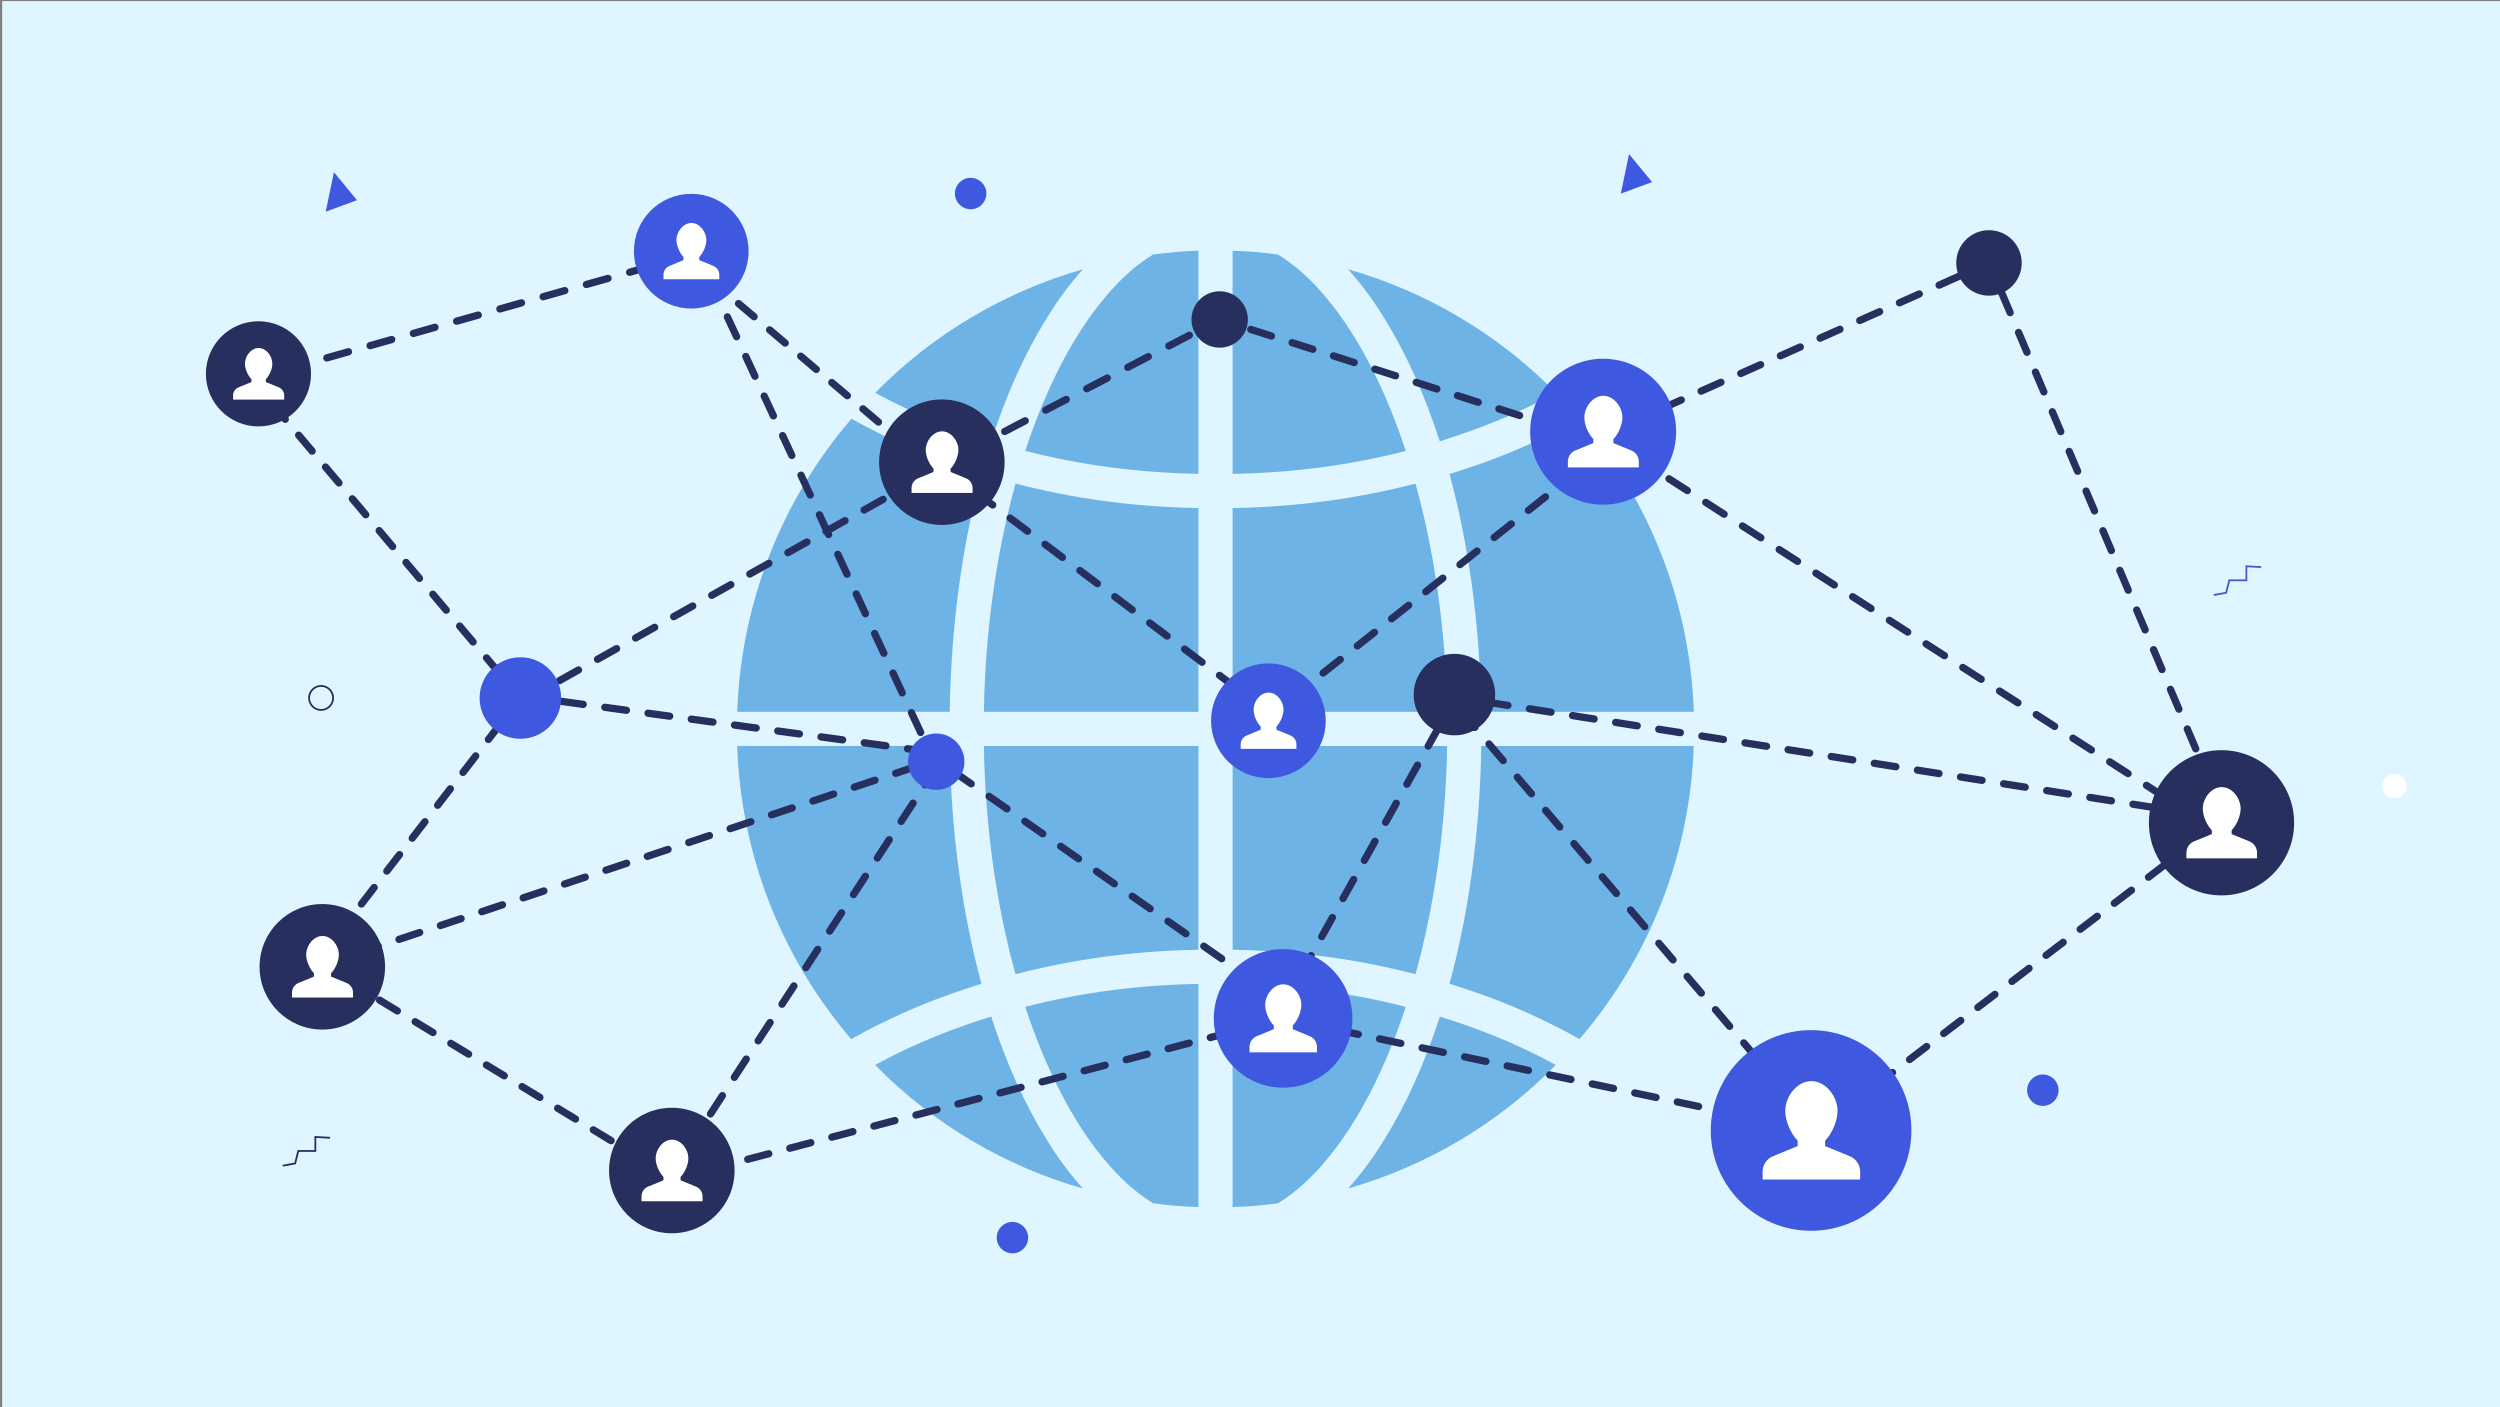 <?xml version="1.0" encoding="UTF-8"?>
<svg id="Layer_1" data-name="Layer 1" xmlns="http://www.w3.org/2000/svg" viewBox="0 0 913.08 514.04">
  <rect x="0" y="0" width="913.08" height="514.04" fill="#808080" stroke="none"/>
  <defs>
    <style>
      .cls-1 {
        stroke-dasharray: 7.84 7.84;
      }

      .cls-1, .cls-2, .cls-3, .cls-4, .cls-5, .cls-6, .cls-7, .cls-8, .cls-9, .cls-10, .cls-11, .cls-12, .cls-13, .cls-14 {
        fill: none;
      }

      .cls-1, .cls-2, .cls-3, .cls-4, .cls-5, .cls-6, .cls-7, .cls-8, .cls-9, .cls-10, .cls-12, .cls-13, .cls-14 {
        stroke: #262f5d;
      }

      .cls-1, .cls-2, .cls-3, .cls-4, .cls-5, .cls-6, .cls-7, .cls-8, .cls-9, .cls-12, .cls-13, .cls-14 {
        stroke-linecap: round;
        stroke-linejoin: round;
        stroke-width: 2.66px;
      }

      .cls-15 {
        fill: #3e58e0;
      }

      .cls-2 {
        stroke-dasharray: 7.87 7.87;
      }

      .cls-3 {
        stroke-dasharray: 7.6 7.6;
      }

      .cls-4 {
        stroke-dasharray: 7.93 7.93;
      }

      .cls-5 {
        stroke-dasharray: 8.45 8.45;
      }

      .cls-16 {
        fill: #6eb3e5;
      }

      .cls-6 {
        stroke-dasharray: 7.44 7.44;
      }

      .cls-17 {
        fill: #dff5ff;
      }

      .cls-7 {
        stroke-dasharray: 7.61 7.61;
      }

      .cls-18 {
        fill: #fff;
      }

      .cls-9 {
        stroke-dasharray: 7.97 7.97;
      }

      .cls-10, .cls-11 {
        stroke-miterlimit: 10;
        stroke-width: .66px;
      }

      .cls-19 {
        fill: #262f5d;
      }

      .cls-11 {
        stroke: #3e58e0;
      }

      .cls-12 {
        stroke-dasharray: 7.94 7.94;
      }

      .cls-13 {
        stroke-dasharray: 8.21 8.21;
      }

      .cls-14 {
        stroke-dasharray: 7.59 7.59;
      }
    </style>
  </defs>
  <rect class="cls-17" x=".78" y=".4" width="912.67" height="513.89"/>
  <g>
    <g>
      <path class="cls-16" d="M437.7,173.06v-81.48c-5.56.12-11.05.62-16.55,1.37-6.37,3.87-12.42,9.37-18.04,16.23-11.36,13.67-21.17,32.78-28.66,55.5,20.17,5.18,41.33,7.99,63.25,8.37Z"/>
      <path class="cls-16" d="M331.31,383.03c-4,1.87-7.87,3.87-11.68,5.93,21.04,21.48,47.32,36.96,75.92,45.14-4.75-5.24-9.18-11.18-13.24-17.86-7.93-12.74-14.8-27.85-20.29-44.95-3.12.94-6.24,2-9.3,3.06-7.43,2.56-14.55,5.49-21.41,8.68h0Z"/>
      <path class="cls-16" d="M535.16,374.35c-3.06-1.06-6.18-2.12-9.3-3.06-5.49,17.11-12.36,32.22-20.29,44.95-4.06,6.68-8.49,12.61-13.24,17.86,28.66-8.24,54.94-23.73,75.86-45.14-3.81-2.12-7.68-4.06-11.68-5.93-6.87-3.25-13.99-6.12-21.35-8.68Z"/>
      <path class="cls-16" d="M606.14,272.46h-65.12c-.5,31.65-4.62,61.12-11.61,86.85,3.31,1,6.62,2.12,9.86,3.25,9.18,3.18,17.98,6.87,26.28,10.99,3.87,1.87,7.68,3.87,11.36,5.93,25.72-29.97,40.33-67.49,41.71-107.01h-12.49Z"/>
      <path class="cls-16" d="M322.32,373.54c8.3-4.12,17.11-7.8,26.28-10.99,3.25-1.12,6.56-2.25,9.86-3.25-6.99-25.72-11.11-55.19-11.61-86.85h-77.61c1.37,39.58,15.98,77.04,41.64,107.07,3.75-2.12,7.49-4.12,11.43-5.99Z"/>
      <path class="cls-16" d="M352.72,158.08c3.06,1.06,6.18,2.12,9.3,3.12,5.49-17.11,12.36-32.28,20.29-45.01,4.06-6.68,8.49-12.61,13.24-17.86-28.66,8.24-54.94,23.72-75.86,45.14,3.81,2.12,7.68,4.06,11.68,5.93,6.87,3.25,13.99,6.12,21.35,8.68Z"/>
      <path class="cls-16" d="M539.28,169.88c-3.25,1.12-6.56,2.25-9.86,3.25,6.99,25.72,11.11,55.19,11.61,86.85h77.61c-1.37-39.58-15.98-77.11-41.64-107.07-3.75,2.12-7.49,4.12-11.43,5.99-8.3,4.12-17.11,7.8-26.28,10.99Z"/>
      <path class="cls-16" d="M525.85,161.2c3.12-1,6.24-2.06,9.3-3.12,7.43-2.56,14.55-5.49,21.41-8.68,4-1.87,7.87-3.87,11.68-5.93-21.04-21.48-47.32-36.96-75.92-45.14,4.75,5.24,9.18,11.18,13.24,17.86,7.93,12.74,14.8,27.91,20.29,45.01Z"/>
      <path class="cls-16" d="M346.86,259.97c.5-31.65,4.62-61.12,11.61-86.85-3.31-1-6.62-2.12-9.86-3.25-9.18-3.18-17.98-6.87-26.28-10.99-3.87-1.87-7.68-3.87-11.36-5.93-25.72,29.97-40.33,67.49-41.71,107.01h77.61Z"/>
      <path class="cls-16" d="M421.15,439.47c5.49.75,10.99,1.25,16.55,1.37v-81.48c-21.91.37-43.08,3.18-63.25,8.37,7.49,22.73,17.29,41.83,28.66,55.5,5.62,6.87,11.68,12.36,18.04,16.23Z"/>
      <path class="cls-16" d="M484.77,423.24c11.36-13.67,21.17-32.78,28.66-55.5-20.17-5.18-41.33-7.99-63.25-8.37v81.48c5.56-.12,11.05-.62,16.55-1.37,6.37-3.87,12.42-9.37,18.04-16.23Z"/>
      <path class="cls-16" d="M528.54,272.46h-78.35v74.42c23.1.37,45.45,3.37,66.8,8.93,6.87-24.85,11.05-53.32,11.55-83.35h0Z"/>
      <path class="cls-16" d="M370.89,355.81c21.35-5.56,43.7-8.55,66.8-8.93v-74.42h-78.35c.5,30.03,4.68,58.5,11.55,83.35h0Z"/>
      <path class="cls-16" d="M484.77,109.19c-5.62-6.87-11.68-12.36-18.04-16.23-5.49-.75-10.99-1.25-16.55-1.37v81.48c21.91-.37,43.08-3.18,63.25-8.37-7.49-22.73-17.29-41.83-28.66-55.5Z"/>
      <path class="cls-16" d="M516.99,176.62c-21.35,5.56-43.7,8.55-66.8,8.93v74.42h78.35c-.5-30.03-4.68-58.5-11.55-83.35Z"/>
      <path class="cls-16" d="M437.7,185.55c-23.1-.37-45.45-3.37-66.8-8.93-6.87,24.85-11.05,53.32-11.55,83.35h78.35v-74.42Z"/>
    </g>
    <g>
      <polyline class="cls-8" points="94.4 141.54 91.83 138.49 95.66 137.41"/>
      <line class="cls-13" x1="103.57" y1="135.18" x2="241.88" y2="96.07"/>
      <polyline class="cls-8" points="245.83 94.95 249.67 93.87 252.71 96.44"/>
      <line class="cls-6" x1="258.38" y1="101.25" x2="335.05" y2="166.17"/>
      <polyline class="cls-8" points="337.89 168.57 340.93 171.15 344.46 169.31"/>
      <line class="cls-5" x1="351.96" y1="165.4" x2="438.19" y2="120.47"/>
      <polyline class="cls-8" points="441.94 118.52 445.47 116.68 449.26 117.89"/>
      <polyline class="cls-4" points="456.82 120.31 581.96 160.38 719.18 99.26"/>
      <polyline class="cls-8" points="722.8 97.65 726.44 96.03 728 99.69"/>
      <line class="cls-2" x1="731.08" y1="106.94" x2="809.69" y2="291.65"/>
      <polyline class="cls-8" points="811.23 295.27 812.79 298.93 809.62 301.35"/>
      <line class="cls-1" x1="803.39" y1="306.11" x2="669.39" y2="408.38"/>
      <polyline class="cls-8" points="666.28 410.76 663.11 413.17 659.21 412.35"/>
      <polyline class="cls-12" points="651.44 410.7 468.63 371.95 253.81 428.49"/>
      <polyline class="cls-8" points="249.97 429.5 246.12 430.52 242.72 428.45"/>
      <line class="cls-7" x1="236.21" y1="424.5" x2="122.33" y2="355.38"/>
      <polyline class="cls-8" points="119.08 353.41 115.67 351.34 118.11 348.19"/>
      <line class="cls-14" x1="122.74" y1="342.18" x2="185.31" y2="261.1"/>
      <polyline class="cls-8" points="187.63 258.09 190.06 254.94 187.49 251.9"/>
      <line class="cls-3" x1="182.59" y1="246.09" x2="96.85" y2="144.44"/>
    </g>
    <polyline class="cls-9" points="252.22 86.84 339.53 274.56 193.6 254.6 343.9 170.41 464.27 260.84 589.25 161.82 799.79 297.01 531.62 254.6 469.25 366.24 343.28 278.3 252.22 418"/>
    <line class="cls-9" x1="130.61" y1="348.15" x2="333.92" y2="280.17"/>
    <line class="cls-9" x1="533.49" y1="259.59" x2="659.47" y2="407.4"/>
    <g>
      <circle class="cls-15" cx="661.47" cy="412.88" r="36.64"/>
      <path class="cls-18" d="M675.6,422.28l-9.01-3.69v-1.98c2.72-2.81,4.54-7.43,4.54-10.86,0-5.27-4.28-10.89-9.55-10.89s-9.55,5.61-9.55,10.89c0,3.44,1.81,8.06,4.54,10.86v1.97h0l-9.02,3.7c-2.29.94-3.79,3.17-3.79,5.65v2.88h35.63v-2.88c0-2.48-1.5-4.71-3.79-5.65Z"/>
    </g>
    <g>
      <circle class="cls-15" cx="585.52" cy="157.67" r="26.65"/>
      <path class="cls-18" d="M595.8,164.51l-6.55-2.69v-1.44c1.98-2.04,3.3-5.4,3.3-7.9,0-3.84-3.11-7.92-6.95-7.92s-6.95,4.08-6.95,7.92c0,2.5,1.32,5.86,3.3,7.9v1.43h0l-6.56,2.69c-1.67.68-2.76,2.31-2.76,4.11v2.1h25.92v-2.1c0-1.8-1.09-3.43-2.76-4.11Z"/>
    </g>
    <g>
      <circle class="cls-15" cx="252.47" cy="91.74" r="20.94"/>
      <path class="cls-18" d="M260.54,97.11l-5.15-2.11v-1.13c1.56-1.6,2.59-4.25,2.59-6.21,0-3.01-2.44-6.22-5.46-6.22s-5.46,3.21-5.46,6.22c0,1.96,1.04,4.6,2.59,6.21v1.13h0l-5.15,2.12c-1.31.54-2.16,1.81-2.16,3.23v1.65h20.36v-1.65c0-1.42-.86-2.69-2.17-3.23Z"/>
    </g>
    <g>
      <circle class="cls-15" cx="463.26" cy="263.24" r="20.94"/>
      <path class="cls-18" d="M471.34,268.62l-5.15-2.11v-1.13c1.56-1.6,2.59-4.25,2.59-6.21,0-3.01-2.44-6.22-5.46-6.22s-5.46,3.21-5.46,6.22c0,1.96,1.04,4.6,2.59,6.21v1.13h0l-5.15,2.12c-1.31.54-2.16,1.81-2.16,3.23v1.65h20.36v-1.65c0-1.42-.86-2.69-2.17-3.23Z"/>
    </g>
    <g>
      <circle class="cls-15" cx="468.63" cy="371.95" r="25.31"/>
      <path class="cls-18" d="M478.39,378.45l-6.23-2.55v-1.37c1.88-1.94,3.13-5.13,3.13-7.51,0-3.64-2.95-7.52-6.6-7.52s-6.6,3.88-6.6,7.52c0,2.37,1.25,5.57,3.13,7.51v1.36h0l-6.23,2.56c-1.58.65-2.62,2.19-2.62,3.9v1.99h24.62v-1.99c0-1.71-1.04-3.26-2.62-3.91Z"/>
    </g>
    <g>
      <circle class="cls-19" cx="811.37" cy="300.51" r="26.52"/>
      <path class="cls-18" d="M821.59,307.31l-6.52-2.67v-1.43c1.97-2.03,3.28-5.38,3.28-7.86,0-3.82-3.09-7.88-6.91-7.88s-6.91,4.06-6.91,7.88c0,2.49,1.31,5.83,3.28,7.86v1.43h0l-6.52,2.68c-1.66.68-2.74,2.3-2.74,4.09v2.09h25.79v-2.08c0-1.79-1.08-3.41-2.74-4.09Z"/>
    </g>
    <g>
      <circle class="cls-19" cx="344" cy="168.81" r="22.92"/>
      <path class="cls-18" d="M352.84,174.7l-5.64-2.31v-1.24c1.7-1.76,2.84-4.65,2.84-6.8,0-3.3-2.67-6.81-5.97-6.81s-5.97,3.51-5.97,6.81c0,2.15,1.14,5.04,2.84,6.8v1.23h0l-5.64,2.32c-1.43.59-2.37,1.99-2.37,3.54v1.8h22.29v-1.8c0-1.55-.94-2.95-2.37-3.54Z"/>
    </g>
    <g>
      <circle class="cls-19" cx="117.72" cy="353.11" r="22.92"/>
      <path class="cls-18" d="M126.56,359l-5.64-2.31v-1.24c1.7-1.76,2.84-4.65,2.84-6.8,0-3.3-2.67-6.81-5.97-6.81s-5.97,3.51-5.97,6.81c0,2.15,1.14,5.04,2.84,6.8v1.23h0l-5.64,2.32c-1.43.59-2.37,1.99-2.37,3.54v1.8h22.29v-1.8c0-1.55-.94-2.95-2.37-3.54Z"/>
    </g>
    <g>
      <circle class="cls-19" cx="245.37" cy="427.51" r="22.92"/>
      <path class="cls-18" d="M254.21,433.4l-5.64-2.31v-1.24c1.7-1.76,2.84-4.65,2.84-6.8,0-3.3-2.67-6.81-5.97-6.81s-5.97,3.51-5.97,6.81c0,2.15,1.14,5.04,2.84,6.8v1.23h0l-5.64,2.32c-1.43.59-2.37,1.99-2.37,3.54v1.8h22.29v-1.8c0-1.55-.94-2.95-2.37-3.54Z"/>
    </g>
    <g>
      <circle class="cls-19" cx="94.4" cy="136.54" r="19.2"/>
      <path class="cls-18" d="M101.81,141.47l-4.72-1.93v-1.04c1.43-1.47,2.38-3.89,2.38-5.69,0-2.76-2.24-5.71-5-5.71s-5.01,2.94-5.01,5.71c0,1.8.95,4.22,2.38,5.69v1.03h0l-4.72,1.94c-1.2.49-1.99,1.66-1.99,2.96v1.51h18.67v-1.51c0-1.3-.79-2.47-1.99-2.96Z"/>
    </g>
    <circle class="cls-19" cx="445.47" cy="116.68" r="10.3"/>
    <circle class="cls-10" cx="117.27" cy="254.91" r="4.39"/>
    <circle class="cls-15" cx="341.94" cy="278.2" r="10.3"/>
    <circle class="cls-19" cx="726.44" cy="96.03" r="11.96"/>
    <circle class="cls-15" cx="190.06" cy="254.94" r="14.89"/>
    <circle class="cls-19" cx="531.2" cy="253.69" r="14.89"/>
    <circle class="cls-15" cx="369.77" cy="452.02" r="5.74"/>
    <circle class="cls-15" cx="354.51" cy="70.69" r="5.74"/>
    <circle class="cls-15" cx="746.11" cy="398.18" r="5.74"/>
    <polyline class="cls-10" points="103.26 425.76 107.8 424.91 108.93 420.37 115.17 420.37 115.17 415.26 120.56 415.55"/>
    <polyline class="cls-11" points="808.53 217.33 813.07 216.48 814.21 211.94 820.45 211.94 820.45 206.83 825.84 207.11"/>
    <polygon class="cls-15" points="121.96 62.89 118.96 77.32 130.38 73.11 121.96 62.89"/>
    <polygon class="cls-15" points="594.98 56.28 591.97 70.71 603.39 66.5 594.98 56.28"/>
  </g>
  <circle class="cls-18" cx="874.54" cy="287.11" r="4.39"/>
</svg>